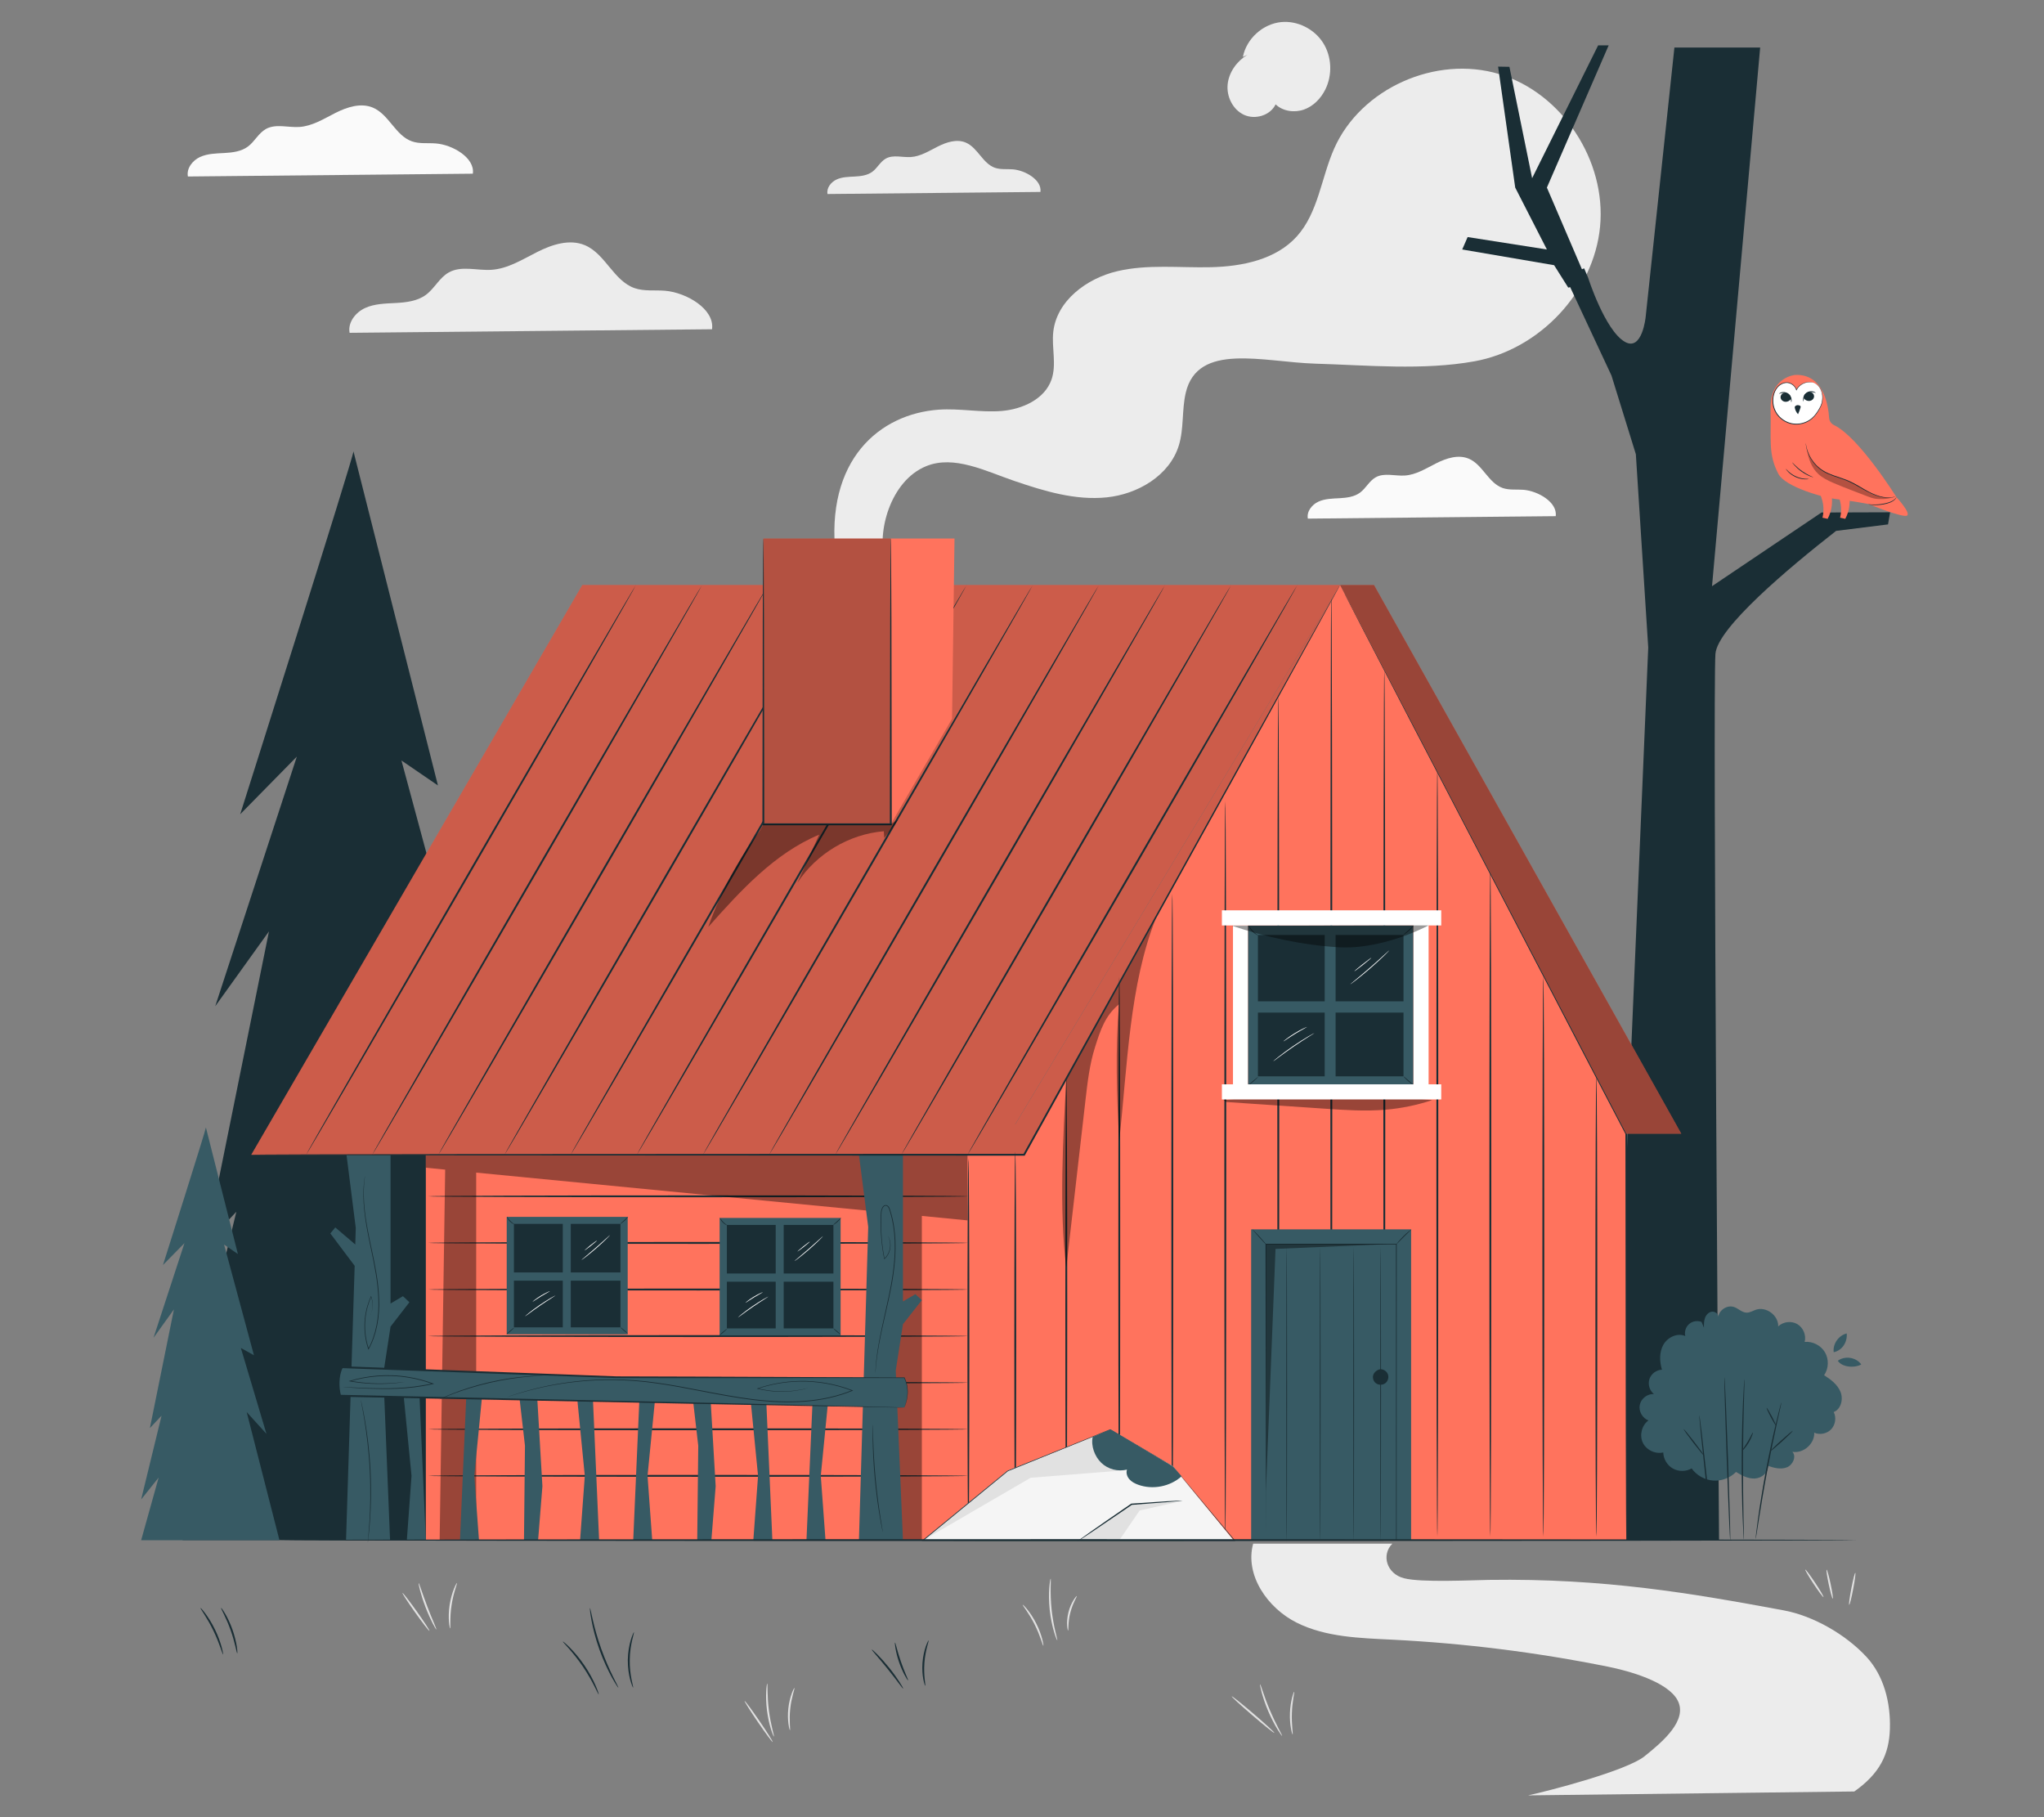 <?xml version="1.0" encoding="UTF-8"?>
<svg id="Layer_2" data-name="Layer 2" xmlns="http://www.w3.org/2000/svg" viewBox="0 0 540 480">
  <rect x="0" y="0" width="540" height="480" fill="#808080" stroke="none"/>
  <defs>
    <style>
      .cls-1 {
        fill: #ff735d;
      }

      .cls-1, .cls-2, .cls-3, .cls-4, .cls-5, .cls-6, .cls-7, .cls-8, .cls-9, .cls-10, .cls-11, .cls-12, .cls-13 {
        stroke-width: 0px;
      }

      .cls-2, .cls-14 {
        opacity: .4;
      }

      .cls-3 {
        fill: #375a64;
      }

      .cls-4 {
        fill: #e1e1e1;
      }

      .cls-5 {
        fill: #ececec;
      }

      .cls-7, .cls-15 {
        opacity: .3;
      }

      .cls-8 {
        fill: #f5f5f5;
      }

      .cls-9 {
        fill: none;
      }

      .cls-10 {
        opacity: .2;
      }

      .cls-11 {
        fill: #1a2e35;
      }

      .cls-12 {
        fill: #fff;
      }

      .cls-13 {
        fill: #fafafa;
      }
    </style>
  </defs>
  <g id="Layer_2-2" data-name="Layer 2">
    <g>
      <rect class="cls-9" width="540" height="480"/>
      <g>
        <path class="cls-13" d="m124.92,45.87c.58-4.18-5.33-7.63-9.77-7.98-2.12-.17-4.31.15-6.32-.55-4.34-1.51-6.08-7.13-10.32-8.91-3.17-1.34-6.82-.15-9.89,1.4-3.07,1.55-6.11,3.49-9.54,3.71-2.99.19-6.23-.92-8.84.54-1.95,1.09-2.97,3.33-4.76,4.65-1.75,1.29-4.04,1.57-6.22,1.69s-4.43.14-6.41,1.05c-1.98.91-3.62,3-3.21,5.15l75.28-.74Z"/>
        <path class="cls-5" d="m274.87,50.69c.43-3.13-3.98-5.7-7.3-5.96-1.58-.13-3.22.11-4.72-.41-3.24-1.13-4.54-5.32-7.71-6.66-2.37-1-5.09-.11-7.39,1.05-2.29,1.15-4.56,2.61-7.13,2.77-2.23.14-4.65-.68-6.6.41-1.45.81-2.22,2.49-3.56,3.48-1.31.97-3.02,1.17-4.65,1.26-1.63.09-3.31.1-4.79.78-1.48.68-2.71,2.24-2.4,3.84l56.23-.55Z"/>
        <path class="cls-13" d="m411,136.33c.5-3.64-4.64-6.63-8.5-6.95-1.84-.15-3.75.13-5.5-.47-3.78-1.32-5.29-6.2-8.97-7.75-2.76-1.16-5.93-.13-8.6,1.22-2.67,1.34-5.31,3.04-8.3,3.23-2.6.17-5.42-.8-7.69.47-1.69.95-2.58,2.9-4.14,4.05-1.53,1.13-3.52,1.36-5.41,1.47-1.89.1-3.86.12-5.58.91-1.72.79-3.15,2.61-2.79,4.48l65.48-.65Z"/>
        <path class="cls-5" d="m188.11,86.96c.73-5.32-6.78-9.7-12.42-10.16-2.69-.22-5.49.19-8.04-.69-5.53-1.93-7.73-9.06-13.12-11.34-4.03-1.7-8.67-.19-12.58,1.78-3.91,1.97-7.77,4.44-12.14,4.72-3.8.24-7.92-1.17-11.24.69-2.48,1.38-3.77,4.24-6.05,5.92-2.23,1.65-5.14,2-7.91,2.15-2.77.15-5.64.18-8.16,1.33-2.52,1.15-4.61,3.82-4.09,6.55l95.76-.94Z"/>
        <path class="cls-5" d="m396.08,19.57c-16.68-5.05-36.54,3.72-43.6,19.65-3.43,7.74-4.2,16.92-9.86,23.21-5.54,6.15-14.44,7.96-22.72,8.15-8.27.2-16.69-.84-24.75,1.06-8.06,1.9-15.98,7.79-16.89,16.02-.46,4.19.92,8.57-.45,12.56-1.79,5.22-7.72,7.89-13.23,8.34-5.5.44-11.04-.73-16.54-.35-15.63,1.09-30.15,13.25-27.24,38.8l13.03,1.37c-2.29-7.65,1.32-21.33,10.82-25.23,7.39-3.04,15.8,1.32,23.36,3.9,7.86,2.68,16.06,5.17,24.33,4.33,8.26-.83,16.64-5.78,19.09-13.71,1.38-4.48.76-9.36,1.83-13.92,3.15-13.43,20.46-8.11,34.25-7.69,13.79.41,28.43,1.82,42.01-.62,17.15-3.09,31.54-18.26,33.2-35.6,1.66-17.34-9.94-35.21-26.62-40.26Z"/>
        <path class="cls-5" d="m329.56,14.46c-2.78,1.69-4.9,4.59-5.23,7.82-.33,3.23,1.37,6.69,4.32,8.05,2.95,1.36,6.95.17,8.35-2.76,1.93,1.83,4.95,2.26,7.46,1.38,2.51-.88,4.5-2.94,5.68-5.32,1.91-3.87,1.71-8.73-.62-12.36-2.33-3.63-6.73-5.85-11.03-5.44-4.87.47-9.2,4.4-10.13,9.2"/>
        <path class="cls-5" d="m489.9,473.2c6.66-4.7,9.2-9.76,9.39-16.58.2-6.82-1.56-13.96-6.19-18.96-5.46-5.9-14.01-10.84-21.91-12.3-24.31-4.5-47.2-8.48-77.79-8.04-4.7.07-17.95.75-22.51-.44s-6.02-6.18-3.04-9.13h-36.78c-2.26,8.3,3.79,17.01,11.49,20.86,7.69,3.85,16.62,4.07,25.21,4.5,19.18.96,38.28,3.35,57.1,7.15,5.46,1.1,15.67,3.93,18.31,8.83,2.85,5.3-4.04,11.08-8.74,14.84-4.7,3.76-24.86,9.05-30.75,10.31l86.21-1.03Z"/>
        <g>
          <path class="cls-4" d="m275.64,434.72c-.15.04-.79-2.64-2.31-5.63-1.5-3.01-3.27-5.11-3.15-5.21.08-.09,2.07,1.91,3.6,4.99,1.56,3.07,1.98,5.85,1.86,5.86Z"/>
          <path class="cls-4" d="m277.57,416.99c.08,0,.02.93,0,2.42-.02,1.49.02,3.54.26,5.8.24,2.25.64,4.27.98,5.72.34,1.45.59,2.34.51,2.36-.06.02-.43-.83-.86-2.27-.43-1.44-.89-3.47-1.14-5.76-.24-2.28-.23-4.37-.11-5.87.11-1.5.29-2.41.36-2.4Z"/>
          <path class="cls-4" d="m284.48,421.58c.13.08-1.09,1.88-1.72,4.43-.66,2.54-.43,4.7-.58,4.71-.12.04-.59-2.18.09-4.84.66-2.66,2.13-4.39,2.21-4.3Z"/>
        </g>
        <g>
          <path class="cls-4" d="m204.15,460.16c-.12.08-1.87-2.29-3.93-5.29-2.05-3-3.62-5.5-3.51-5.57.12-.08,1.87,2.29,3.93,5.29,2.05,3,3.62,5.49,3.5,5.57Z"/>
          <path class="cls-4" d="m202.69,444.72c.16,0-.06,3.19.44,7.06.48,3.87,1.49,6.9,1.34,6.94-.06.02-.39-.71-.78-1.94-.39-1.23-.81-2.98-1.06-4.94-.25-1.96-.27-3.76-.21-5.05.07-1.29.2-2.08.27-2.08Z"/>
          <path class="cls-4" d="m209.88,445.87c.15.06-.79,2.43-1.11,5.52-.34,3.09.09,5.61-.07,5.63-.12.04-.78-2.5-.44-5.68.32-3.18,1.51-5.53,1.61-5.47Z"/>
        </g>
        <g>
          <path class="cls-4" d="m113.45,430.79c-.11.08-1.8-2.1-3.77-4.86-1.97-2.77-3.47-5.08-3.35-5.16.11-.08,1.8,2.1,3.77,4.86,1.97,2.77,3.47,5.08,3.35,5.16Z"/>
          <path class="cls-4" d="m115.29,430.43c-.12.06-1.58-2.52-2.88-5.92-1.31-3.41-1.93-6.3-1.81-6.33.14-.04.99,2.78,2.28,6.15,1.28,3.38,2.53,6.04,2.4,6.11Z"/>
          <path class="cls-4" d="m120.72,418.15c.15.06-.95,2.59-1.43,5.92-.51,3.33-.21,6.07-.37,6.08-.06,0-.22-.67-.31-1.79-.09-1.12-.08-2.68.17-4.37.26-1.7.7-3.19,1.12-4.23.41-1.04.76-1.64.82-1.62Z"/>
        </g>
        <g>
          <path class="cls-4" d="m336.67,457.74c-.09.11-2.69-1.97-5.8-4.64-3.12-2.67-5.57-4.92-5.47-5.03.09-.11,2.69,1.97,5.81,4.64,3.11,2.67,5.56,4.92,5.47,5.03Z"/>
          <path class="cls-4" d="m338.72,458.53c-.06.03-.56-.64-1.26-1.79-.7-1.16-1.58-2.81-2.4-4.71-.81-1.9-1.39-3.68-1.74-4.99-.35-1.31-.49-2.13-.42-2.15.15-.04,1.02,3.18,2.63,6.94,1.6,3.77,3.32,6.62,3.19,6.7Z"/>
          <path class="cls-4" d="m341.5,458.15c-.12.04-.84-2.48-.71-5.67.1-3.19,1-5.65,1.12-5.61.15.04-.51,2.51-.61,5.63-.12,3.12.36,5.62.2,5.65Z"/>
        </g>
        <g>
          <path class="cls-4" d="m481.74,421.86c-.12.08-1.29-1.49-2.62-3.49-1.33-2.01-2.31-3.7-2.19-3.77.12-.08,1.29,1.49,2.62,3.49,1.33,2.01,2.31,3.7,2.19,3.77Z"/>
          <path class="cls-4" d="m484.19,422.28c-.14.03-.61-1.66-1.06-3.77-.45-2.11-.7-3.85-.56-3.88.14-.03.61,1.66,1.06,3.77.45,2.11.7,3.85.56,3.88Z"/>
          <path class="cls-4" d="m488.53,423.91c-.14-.03.11-1.94.56-4.28.45-2.34.92-4.21,1.06-4.18.14.03-.11,1.94-.56,4.28-.44,2.34-.92,4.21-1.06,4.18Z"/>
        </g>
        <path class="cls-11" d="m93.39,119.21c0,1.52-29.93,95.87-29.93,95.87l14.96-15.22-21.56,65.94,14.2-19.78-16.74,82.68,8.12-8.62-14.2,58.33,12.17-15.22-12.17,43.62h96.38l-22.83-89.27,13.78,15.22-17.84-59.85,9.13,5.07-20.8-77.1,9.64,6.59-22.32-88.26Z"/>
        <path class="cls-3" d="m54.41,297.79c0,.58-11.35,36.35-11.35,36.35l5.67-5.77-8.17,25,5.39-7.5-6.35,31.35,3.08-3.27-5.39,22.12,4.62-5.77-4.62,16.54h36.54l-8.66-33.85,5.23,5.77-6.77-22.7,3.46,1.92-7.89-29.23,3.65,2.5-8.46-33.47Z"/>
        <g>
          <path class="cls-11" d="m442.36,12.55l-7.6,71.19s-.91,9.2-5.51,6.54c-5.25-3.03-9.69-16.92-9.69-16.92l-1.05-2.48-5.03,2.11,12.25,26.21,6.44,20.78,3.27,51.08-10,235.78,28.71-.07s-1.7-223.68-.96-234.03c.49-6.89,19.35-22.71,31.88-32.51l13.72-1.71.55-3.2-18.14.06-28.91,19.46,12.72-142.29h-22.67Z"/>
          <polyline class="cls-11" points="419.48 74.74 408.67 49.55 424.99 11.98 422.21 11.98 404.77 47.07 398.77 17.65 395.78 17.6 400.3 49.55 408.67 65.9 387.73 62.62 386.3 65.9 410.58 70.05 414.31 75.97"/>
        </g>
        <g>
          <g>
            <polygon class="cls-1" points="112.5 296.94 268.25 296.94 354.04 154.53 429.66 299.46 429.66 406.84 112.5 406.84 112.5 296.94"/>
            <path class="cls-11" d="m255.84,407.18c-.14,0-.25-22.64-.25-50.56s.11-50.56.25-50.56.25,22.63.25,50.56-.11,50.56-.25,50.56Z"/>
            <path class="cls-11" d="m255.84,316c0,.14-31.96.25-71.37.25s-71.37-.11-71.37-.25,31.95-.25,71.37-.25,71.37.11,71.37.25Z"/>
            <path class="cls-11" d="m255.84,328.31c0,.14-31.96.25-71.37.25s-71.37-.11-71.37-.25,31.95-.25,71.37-.25,71.37.11,71.37.25Z"/>
            <path class="cls-11" d="m255.84,340.62c0,.14-31.96.25-71.37.25s-71.37-.11-71.37-.25,31.95-.25,71.37-.25,71.37.11,71.37.25Z"/>
            <path class="cls-11" d="m255.84,352.92c0,.14-31.96.25-71.37.25s-71.37-.11-71.37-.25,31.95-.25,71.37-.25,71.37.11,71.37.25Z"/>
            <path class="cls-11" d="m255.84,365.23c0,.14-31.96.25-71.37.25s-71.37-.11-71.37-.25,31.95-.25,71.37-.25,71.37.11,71.37.25Z"/>
            <path class="cls-11" d="m255.84,377.54c0,.14-31.96.25-71.37.25s-71.37-.11-71.37-.25,31.95-.25,71.37-.25,71.37.11,71.37.25Z"/>
            <path class="cls-11" d="m255.84,389.84c0,.14-31.96.25-71.37.25s-71.37-.11-71.37-.25,31.95-.25,71.37-.25,71.37.11,71.37.25Z"/>
            <path class="cls-11" d="m429.66,406.84s-.02-.18-.02-.53c0-.37-.01-.89-.02-1.57,0-1.4-.02-3.43-.04-6.06-.02-5.3-.04-12.97-.07-22.55-.02-19.2-.05-46.04-.09-76.67l.03.12c-4-7.67-8.15-15.62-12.4-23.75-17.11-32.87-32.61-62.62-43.83-84.17-5.58-10.77-10.1-19.49-13.23-25.53-1.55-3.01-2.75-5.35-3.57-6.95-.4-.79-.7-1.39-.92-1.81-.2-.41-.3-.63-.3-.63,0,0,.12.2.34.6.22.42.55,1.01.96,1.79.84,1.59,2.08,3.92,3.66,6.91,3.17,6.02,7.73,14.72,13.37,25.46,11.26,21.53,26.79,51.26,43.96,84.1,4.24,8.14,8.39,16.09,12.39,23.76l.03.05v.06c-.04,30.62-.07,57.46-.09,76.67-.03,9.58-.06,17.26-.07,22.55-.02,2.63-.03,4.66-.04,6.06,0,.68-.02,1.2-.02,1.57,0,.35-.02.53-.02.53Z"/>
            <path class="cls-11" d="m268.22,304.2c.14,0,.25,22.76.25,50.84s-.11,50.84-.25,50.84-.25-22.76-.25-50.84.11-50.84.25-50.84Z"/>
            <path class="cls-11" d="m281.7,284.96c.14,0,.25,27.07.25,60.45s-.11,60.46-.25,60.46-.25-27.06-.25-60.46.11-60.45.25-60.45Z"/>
            <path class="cls-11" d="m295.7,258.03c.14,0,.25,33.1.25,73.92s-.11,73.93-.25,73.93-.25-33.09-.25-73.93.11-73.92.25-73.92Z"/>
            <path class="cls-11" d="m309.71,236.05c.14,0,.25,38.02.25,84.91s-.11,84.92-.25,84.92-.25-38.01-.25-84.92.11-84.91.25-84.91Z"/>
            <path class="cls-11" d="m323.71,405.88c-.14,0-.25-43.5-.25-97.14s.11-97.15.25-97.15.25,43.49.25,97.15-.11,97.14-.25,97.14Z"/>
            <path class="cls-11" d="m337.71,183.83c.14,0,.25,49.71.25,111.02s-.11,111.03-.25,111.03-.25-49.7-.25-111.03.11-111.02.25-111.02Z"/>
            <path class="cls-11" d="m351.72,156.73c.14,0,.25,55.78.25,124.57s-.11,124.58-.25,124.58-.25-55.77-.25-124.58.11-124.57.25-124.57Z"/>
            <path class="cls-11" d="m365.72,176.91c.14,0,.25,51.26.25,114.48s-.11,114.49-.25,114.49-.25-51.25-.25-114.49.11-114.48.25-114.48Z"/>
            <path class="cls-11" d="m379.73,203.07c.14,0,.25,45.4.25,101.4s-.11,101.41-.25,101.41-.25-45.39-.25-101.41.11-101.4.25-101.4Z"/>
            <path class="cls-11" d="m393.73,229.78c.14,0,.25,39.42.25,88.04s-.11,88.05-.25,88.05-.25-39.42-.25-88.05.11-88.04.25-88.04Z"/>
            <path class="cls-11" d="m407.73,258.03c.14,0,.25,33.1.25,73.92s-.11,73.93-.25,73.93-.25-33.09-.25-73.93.11-73.92.25-73.92Z"/>
            <path class="cls-11" d="m421.74,284.28c.14,0,.25,27.22.25,60.8s-.11,60.8-.25,60.8-.25-27.22-.25-60.8.11-60.8.25-60.8Z"/>
            <polygon class="cls-2" points="255.6 305.03 112.5 305.03 112.5 308.45 117.61 308.95 116.15 406.81 125.8 406.81 125.8 309.74 236.43 320.49 233.89 406.81 243.54 406.81 243.54 321.18 255.6 322.36 255.6 305.03"/>
            <g class="cls-14">
              <path class="cls-6" d="m281.7,284.96c-.83,15.02-1.94,34.93,0,49.85,1.57-13.62,3.51-30.6,5.07-44.22.54-4.71,1.09-9.46,2.52-13.98s2.66-8.32,6.32-11.33c-.95,11.9-.61,24.2.09,36.12,2.15-20.16,2.71-41.39,9.69-58.9l-23.69,42.47Z"/>
            </g>
            <g>
              <g>
                <g>
                  <polygon class="cls-8" points="309.9 387.36 294.07 378.33 266.26 388.46 243.83 406.89 325.93 406.89 309.9 387.36"/>
                  <polygon class="cls-4" points="243.83 406.89 272.29 390.34 309.9 387.36 293.43 377.61 266.26 388.46 243.83 406.89"/>
                  <polygon class="cls-4" points="285.02 406.94 298.97 397.5 311.95 396.57 301.09 398.98 295.67 406.89 285.02 406.94"/>
                  <path class="cls-11" d="m312.39,396.38s-.36.07-1.03.14c-.72.06-1.67.15-2.84.25-2.46.19-5.79.45-9.55.74l.08-.03c-.5.34-1.03.71-1.56,1.07-3.5,2.4-6.68,4.55-8.99,6.1-1.12.74-2.05,1.36-2.75,1.81-.3.19-.55.35-.76.48-.18.11-.27.16-.28.15,0,0,.08-.08.24-.2.2-.15.43-.32.72-.53.68-.48,1.58-1.12,2.68-1.91,2.27-1.6,5.43-3.78,8.93-6.18.54-.37,1.06-.73,1.56-1.07l.04-.03h.05c3.76-.25,7.09-.47,9.56-.63,1.16-.06,2.12-.11,2.84-.15.67-.03,1.03-.03,1.04-.01Z"/>
                </g>
                <path class="cls-11" d="m309.85,387.3s.1.11.29.33c.19.23.48.56.85,1,.74.89,1.84,2.19,3.25,3.88,2.83,3.38,6.92,8.29,12.02,14.39l.1.12h-.16c-16.73,0-40.6,0-67.07-.01-5.22,0-10.34,0-15.3-.01h-.29s.23-.19.23-.19c8.02-6.57,15.56-12.75,22.38-18.33h.01s.01-.01.01-.01c10.69-4.3,19.92-8.02,27.12-10.91h.03s.03,0,.03,0c5.23,3.08,9.36,5.51,12.18,7.17,1.41.83,2.49,1.47,3.22,1.91.36.22.64.38.83.49.18.11.28.17.28.17,0,0-.1-.05-.29-.16-.19-.11-.47-.27-.84-.48-.74-.43-1.83-1.06-3.24-1.88-2.83-1.65-6.97-4.06-12.21-7.12h.06c-7.19,2.92-16.42,6.65-27.1,10.97h.02c-6.82,5.58-14.35,11.76-22.37,18.34l-.07-.19c4.97,0,10.08,0,15.3,0,26.46.03,50.33.06,67.06.08l-.06.12c-5.07-6.12-9.15-11.03-11.96-14.43-1.4-1.7-2.48-3.01-3.22-3.9-.36-.44-.64-.78-.83-1.02-.19-.23-.28-.35-.28-.35Z"/>
              </g>
              <path class="cls-3" d="m312.15,389.97c-3.05,2.73-7.65,3.61-11.5,2.2-.86-.32-1.7-.75-2.3-1.45-.6-.69-.91-1.69-.61-2.55-2.36.62-5.02-.07-6.78-1.76s-2.79-4.47-2.28-6.86l4.67-2,16.56,9.81,2.24,2.61Z"/>
            </g>
          </g>
          <g>
            <g>
              <g>
                <polygon class="cls-3" points="112.5 406.84 107.48 406.84 108.72 389.84 106.52 367.47 110.79 367.84 112.5 406.84"/>
                <polygon class="cls-3" points="121.52 406.84 126.54 406.84 125.3 389.84 127.49 367.47 123.23 367.84 121.52 406.84"/>
                <polygon class="cls-3" points="142.16 406.84 138.43 406.84 138.69 381.88 137.14 368.37 141.88 368.37 143.3 392.57 142.16 406.84"/>
              </g>
              <g>
                <polygon class="cls-3" points="158.28 406.84 153.25 406.84 154.5 389.84 152.3 367.47 156.57 367.84 158.28 406.84"/>
                <polygon class="cls-3" points="167.29 406.84 172.31 406.84 171.07 389.84 173.27 367.47 169 367.84 167.29 406.84"/>
                <polygon class="cls-3" points="187.94 406.84 184.2 406.84 184.47 381.88 182.91 368.37 187.65 368.37 189.07 392.57 187.94 406.84"/>
              </g>
              <g>
                <polygon class="cls-3" points="204.05 406.84 199.02 406.84 200.27 389.84 198.07 367.47 202.34 367.84 204.05 406.84"/>
                <polygon class="cls-3" points="213.06 406.84 218.09 406.84 216.84 389.84 219.04 367.47 214.77 367.84 213.06 406.84"/>
              </g>
            </g>
            <polygon class="cls-3" points="108.16 343.98 106.45 342.38 103.18 344.32 103.18 336.04 103.18 305.03 91.54 305.03 93.99 324.35 93.86 328.72 88.58 324.22 87.27 325.81 93.7 334.36 91.42 406.81 103.05 406.81 101.27 362.82 103.18 350.42 108.16 343.98"/>
            <polygon class="cls-3" points="243.54 343.43 241.83 341.85 238.55 343.77 238.55 335.6 238.55 305.03 226.92 305.03 229.37 324.08 226.92 406.84 238.55 406.84 236.65 362 238.55 349.78 243.54 343.43"/>
            <g>
              <g>
                <path class="cls-3" d="m238.93,371.78l-149.08-3.11c-.65-2.18-.61-5.58.49-7.55l72.64,2.65,75.95.14c1.22,2.55,1.05,5.18,0,7.86Z"/>
                <path class="cls-11" d="m238.93,371.78s.05-.16.15-.47c.1-.31.26-.78.4-1.43.27-1.27.57-3.42-.62-5.92l.07.04c-9.79,0-29.45.01-55.41.02-6.5,0-13.39-.01-20.61-.02-7.22-.26-14.78-.53-22.62-.81-15.68-.57-32.48-1.18-49.95-1.81l.23-.13-.02.04c-.59,1.11-.8,2.41-.86,3.67-.05,1.26.08,2.51.4,3.65l-.24-.18c41.52.9,78.76,1.71,105.63,2.3,13.44.31,24.29.57,31.79.74,3.74.1,6.65.17,8.63.22.98.03,1.73.05,2.25.07.51.02.78.04.78.04,0,0-.25,0-.75,0-.51,0-1.26-.01-2.22-.03-1.98-.03-4.87-.08-8.59-.14-7.49-.14-18.32-.34-31.75-.58-26.91-.54-64.21-1.28-105.78-2.11h-.19s-.05-.18-.05-.18c-.35-1.21-.47-2.5-.43-3.81.06-1.3.27-2.66.92-3.89l.02-.04.07-.14h.16c17.47.65,34.27,1.27,49.94,1.84,7.84.29,15.4.57,22.62.84,7.23.02,14.12.04,20.61.06,25.96.11,45.62.19,55.41.23h.05s.02.04.02.04c1.19,2.56.85,4.74.56,6.01-.15.65-.32,1.12-.44,1.43-.12.31-.19.45-.19.45Z"/>
              </g>
              <path class="cls-11" d="m106.94,365.02s-1.42.29-3.96.46c-2.53.16-6.2.17-10.51-.59l-.36-.06.35-.11c4.35-1.33,9.9-1.97,15.65-.98,2.21.37,4.32.95,6.27,1.67l.31.12-.32.07c-6.68,1.52-12.72,1.34-16.95,1.2-2.12-.08-3.82-.19-4.99-.27-.54-.04-.98-.07-1.34-.09-.3-.02-.46-.05-.46-.05,0,0,.16,0,.46,0,.35.02.8.04,1.34.06,1.17.06,2.86.14,4.99.21,4.23.1,10.25.26,16.9-1.26v.19c-1.96-.72-4.06-1.29-6.25-1.66-5.72-.98-11.23-.35-15.56.95v-.17c4.28.78,7.94.79,10.47.66,1.27-.07,2.26-.17,2.93-.24.67-.08,1.03-.11,1.03-.11Z"/>
              <path class="cls-11" d="m143.35,363.37s-.1.02-.29.03c-.25.02-.52.03-.82.05-.71.04-1.75.12-3.02.23-2.55.24-6.06.72-9.86,1.59-3.81.88-7.17,1.98-9.57,2.88-1.2.45-2.16.83-2.82,1.11-.28.12-.53.22-.76.31-.18.07-.27.1-.27.1,0,0,.09-.05.26-.13.23-.1.47-.22.75-.35.65-.3,1.61-.7,2.8-1.17,2.39-.94,5.76-2.06,9.57-2.94,3.82-.87,7.34-1.33,9.9-1.53,1.28-.1,2.31-.16,3.03-.17.31,0,.58-.01.83-.02.19,0,.29,0,.29,0Z"/>
              <path class="cls-11" d="m213.42,366.67s-1.18.4-3.46.72c-2.27.3-5.7.48-9.84-.54l-.2-.05.2-.07c3.09-1.05,6.89-1.88,11.19-1.95,4.29-.08,9.09.6,13.87,2.44l.22.08-.22.09c-3.79,1.54-8.06,2.5-12.54,2.84-4.49.36-9.19.13-13.95-.46-9.03-1.16-17.44-3.29-25.24-4.35-7.79-1.13-14.92-1.08-20.84-.45-5.92.6-10.63,1.72-13.83,2.6-1.6.44-2.84.82-3.67,1.1-.83.27-1.27.4-1.27.4,0,0,1.72-.66,4.92-1.58,3.2-.9,7.91-2.04,13.84-2.67,5.92-.65,13.07-.71,20.88.41,7.81,1.05,16.23,3.17,25.24,4.33,4.75.59,9.43.82,13.91.47,4.47-.34,8.72-1.29,12.49-2.82v.17c-4.75-1.83-9.52-2.52-13.8-2.45-4.29.06-8.07.88-11.15,1.91v-.12c4.11,1.03,7.53.87,9.8.59,1.14-.14,2-.33,2.59-.45.58-.14.88-.2.88-.2Z"/>
            </g>
            <path class="cls-11" d="m234.59,326.5s.08.13.22.38c.12.27.29.67.39,1.23.09.56.11,1.27-.09,2.07-.2.79-.63,1.68-1.42,2.39l-.08.07-.02-.1c-.59-2.94-1.08-6.9-.91-11.49.03-.56.02-1.18.25-1.75.11-.28.26-.56.51-.78.25-.22.65-.27.95-.12.62.35.73,1.06.92,1.63.19.6.35,1.21.49,1.84.58,2.51.83,5.2.79,7.97-.06,4.63-.85,8.99-1.68,12.9-.84,3.91-1.7,7.41-2.29,10.37-.6,2.96-.95,5.38-1.13,7.07-.08.84-.14,1.49-.17,1.94-.03.44-.06.68-.06.68,0,0,0-.94.15-2.62.15-1.69.48-4.12,1.07-7.09.57-2.97,1.42-6.48,2.25-10.39.82-3.91,1.6-8.25,1.66-12.87.04-2.75-.21-5.43-.78-7.92-.15-.62-.3-1.23-.49-1.83-.18-.58-.32-1.25-.82-1.52-.25-.12-.54-.09-.75.09-.21.18-.36.43-.46.7-.22.53-.22,1.11-.25,1.69-.19,4.57.28,8.51.85,11.46l-.1-.03c.78-.68,1.2-1.55,1.41-2.32.21-.78.2-1.48.12-2.04-.18-1.11-.58-1.62-.55-1.63Z"/>
            <path class="cls-11" d="m233.21,404.65s-.03-.1-.07-.28c-.05-.24-.11-.51-.17-.81-.15-.71-.34-1.74-.55-3.01-.44-2.55-.94-6.08-1.31-10.01-.36-3.93-.52-7.5-.56-10.08-.02-1.29-.02-2.34-.01-3.06,0-.31.01-.58.02-.83,0-.19.01-.29.02-.29s.01.1.02.29c0,.25.01.52.02.83.02.83.05,1.85.08,3.06.08,2.58.26,6.14.62,10.07.37,3.92.85,7.46,1.25,10.01.19,1.19.36,2.2.49,3.02.05.3.09.57.13.82.03.19.04.29.03.29Z"/>
            <path class="cls-11" d="m97.97,347.25s.03-.11.1-.31c.06-.2.16-.51.24-.92.15-.8.24-2.07-.32-3.53h.1c-.67,1.52-1.32,3.51-1.55,5.88-.24,2.37-.04,5.12.9,7.91h-.17c2.02-3.65,2.92-8.41,2.68-13.34-.17-4.54-1.06-8.79-1.87-12.63-.82-3.85-1.51-7.33-1.82-10.3-.34-2.96-.3-5.39-.16-7.04.07-.83.15-1.47.23-1.9.07-.43.11-.66.11-.66,0,0-.02.23-.07.66-.07.43-.13,1.07-.19,1.9-.12,1.66-.13,4.07.22,7.02.33,2.95,1.03,6.43,1.86,10.27.82,3.84,1.72,8.1,1.89,12.66.24,4.95-.67,9.75-2.72,13.42l-.1.18-.07-.2c-.94-2.82-1.13-5.6-.88-7.98.24-2.39.92-4.39,1.6-5.91l.05-.12.04.12c.55,1.49.44,2.77.27,3.58-.18.82-.4,1.21-.4,1.21Z"/>
            <path class="cls-11" d="m97.17,407.43s0-.13.02-.39c.03-.31.06-.67.1-1.1.09-.95.2-2.34.31-4.05.22-3.42.35-8.16.09-13.39-.26-5.23-.86-9.94-1.41-13.32-.28-1.69-.52-3.06-.71-4-.08-.42-.15-.78-.2-1.09-.04-.25-.06-.38-.06-.38,0,0,.04.13.1.37.07.31.15.66.24,1.08.21.94.48,2.3.77,3.99.59,3.38,1.21,8.1,1.47,13.33.26,5.24.1,9.99-.15,13.41-.13,1.71-.26,3.1-.38,4.05-.05.42-.1.79-.13,1.1-.03.25-.06.38-.06.38Z"/>
          </g>
          <g>
            <rect class="cls-3" x="133.87" y="321.43" width="31.96" height="31.03"/>
            <rect class="cls-11" x="135.77" y="323.28" width="28.15" height="27.33"/>
            <rect class="cls-3" x="135.25" y="336.11" width="29.39" height="2.17"/>
            <rect class="cls-3" x="148.68" y="322.16" width="2.11" height="29.16"/>
            <path class="cls-12" d="m146.73,342.21s-.45.32-1.19.79c-.74.47-1.77,1.13-2.87,1.89-1.11.76-2.09,1.47-2.8,2-.71.52-1.15.85-1.17.82,0-.01.09-.11.28-.27.19-.16.46-.39.8-.67.69-.55,1.66-1.29,2.78-2.05,1.11-.76,2.15-1.4,2.91-1.85.38-.22.69-.39.91-.51.22-.11.34-.17.35-.16Z"/>
            <path class="cls-12" d="m145.29,341.05c.03.05-1.05.6-2.32,1.37-1.27.77-2.25,1.48-2.28,1.44-.02-.02.21-.23.6-.53.39-.3.94-.69,1.58-1.08.64-.39,1.24-.7,1.69-.91.44-.21.73-.31.74-.29Z"/>
            <path class="cls-12" d="m153.61,332.82s.09-.11.29-.27c.28-.23.55-.46.82-.69.88-.75,1.75-1.49,2.7-2.3.93-.83,1.78-1.59,2.65-2.36.26-.24.53-.48.8-.72.19-.17.3-.26.31-.25,0,.01-.08.12-.26.3-.26.26-.51.51-.76.77-.65.64-1.57,1.5-2.61,2.41-1.05.91-2.02,1.7-2.74,2.26-.29.21-.57.43-.86.64-.21.15-.33.22-.33.21Z"/>
            <path class="cls-12" d="m154.39,330.31s.68-.67,1.59-1.39c.91-.72,1.68-1.27,1.72-1.23s-.68.66-1.59,1.39c-.92.72-1.69,1.27-1.72,1.23Z"/>
            <path class="cls-11" d="m135.91,323.41s-.65-.18-1.22-.77c-.58-.58-.8-1.21-.76-1.23.05-.03.35.54.9,1.09.54.55,1.11.86,1.08.91Z"/>
            <path class="cls-11" d="m165.97,321.37s-.34.55-.93,1.08c-.58.53-1.13.86-1.16.81-.03-.05.45-.45,1.03-.97.57-.52,1.02-.96,1.06-.92Z"/>
            <path class="cls-11" d="m165.82,352.24s-.48-.28-1.01-.73c-.52-.45-.91-.85-.87-.88.04-.04.49.29,1.01.73.52.44.91.84.87.88Z"/>
            <path class="cls-11" d="m135.84,350.71s-.38.46-.94.93c-.55.47-1.03.82-1.07.77-.04-.04.38-.46.94-.93.55-.47,1.03-.82,1.07-.77Z"/>
          </g>
          <g>
            <rect class="cls-3" x="190.12" y="321.71" width="31.96" height="31.03"/>
            <rect class="cls-11" x="192.03" y="323.56" width="28.15" height="27.33"/>
            <rect class="cls-3" x="191.5" y="336.39" width="29.39" height="2.17"/>
            <rect class="cls-3" x="204.93" y="322.45" width="2.11" height="29.16"/>
            <path class="cls-12" d="m202.99,342.5s-.45.32-1.19.79c-.74.47-1.77,1.13-2.87,1.89-1.11.76-2.09,1.47-2.8,2-.71.52-1.15.85-1.17.82,0-.01.09-.11.28-.27.19-.16.46-.39.8-.67.69-.55,1.66-1.29,2.78-2.05,1.11-.76,2.15-1.4,2.91-1.85.38-.22.69-.39.91-.51.22-.11.34-.17.35-.16Z"/>
            <path class="cls-12" d="m201.54,341.33c.03.05-1.05.6-2.32,1.37-1.27.77-2.25,1.48-2.28,1.44-.02-.02.21-.23.59-.53.39-.3.94-.69,1.58-1.08.64-.39,1.24-.7,1.69-.91.44-.21.73-.31.74-.29Z"/>
            <path class="cls-12" d="m209.87,333.11s.09-.11.29-.27c.28-.23.55-.46.82-.69.88-.75,1.75-1.49,2.7-2.3.93-.83,1.78-1.59,2.65-2.36.26-.24.53-.48.8-.72.19-.17.3-.26.31-.25,0,.01-.08.12-.26.3-.26.26-.51.51-.76.77-.65.64-1.57,1.5-2.61,2.41-1.05.91-2.02,1.7-2.74,2.26-.29.21-.57.43-.86.64-.21.15-.33.22-.34.21Z"/>
            <path class="cls-12" d="m210.65,330.59s.68-.67,1.59-1.39c.91-.72,1.68-1.27,1.72-1.23s-.68.66-1.59,1.39c-.92.72-1.69,1.27-1.72,1.23Z"/>
            <path class="cls-11" d="m192.17,323.7s-.65-.18-1.22-.77c-.58-.58-.8-1.21-.76-1.23.05-.03.35.54.9,1.09.54.55,1.11.86,1.08.91Z"/>
            <path class="cls-11" d="m222.23,321.65s-.34.55-.93,1.08c-.58.53-1.13.86-1.16.81-.03-.05.45-.45,1.03-.97.57-.52,1.02-.96,1.06-.92Z"/>
            <path class="cls-11" d="m222.07,352.52s-.48-.28-1.01-.73c-.52-.45-.91-.85-.87-.88.04-.04.49.29,1.01.73.52.44.91.84.87.88Z"/>
            <path class="cls-11" d="m192.09,351s-.38.46-.94.93c-.55.47-1.03.82-1.07.77-.04-.04.38-.46.94-.93.55-.47,1.03-.82,1.07-.77Z"/>
          </g>
          <g>
            <rect class="cls-3" x="330.54" y="324.73" width="42.26" height="82.08"/>
            <path class="cls-11" d="m334.44,406.81c1.42,0,13.4-.03,34.46-.07l-.07.07c0-20.17-.02-47.77-.03-78.18h0s.1.1.1.1c-12.1,0-23.76,0-34.46,0l.1-.1c-.06,45.25-.09,75.93-.1,78.19,0-2.25-.04-32.94-.1-78.19v-.1s.1,0,.1,0c10.7,0,22.36,0,34.46,0h.1v.1h0c-.01,30.42-.02,58.01-.03,78.19v.07h-.07c-21.07-.04-33.04-.07-34.46-.07Z"/>
            <path class="cls-11" d="m330.86,324.68s.92.87,1.96,2.03c1.04,1.16,1.85,2.13,1.81,2.16-.04.04-.92-.87-1.96-2.03-1.04-1.16-1.85-2.13-1.81-2.16Z"/>
            <path class="cls-11" d="m372.89,324.77s-.91.85-1.99,1.92c-1.09,1.07-1.91,2-1.96,1.96-.02-.02.16-.27.48-.66.32-.39.79-.91,1.33-1.45.55-.54,1.07-1,1.47-1.31.39-.31.65-.49.67-.47Z"/>
            <path class="cls-11" d="m364.92,361.68c-.65-.08-1.64.48-2.03,1.28-.39.8-.12,1.85.58,2.39.7.55,1.76.56,2.48.04.72-.52,1.03-1.54.72-2.37s-1.2-1.41-2.08-1.35"/>
            <path class="cls-11" d="m339.93,407.4c-.06,0-.1-17.49-.1-39.07s.05-39.07.1-39.07.1,17.49.1,39.07-.05,39.07-.1,39.07Z"/>
            <path class="cls-11" d="m348.78,407.4c-.06,0-.1-17.49-.1-39.07s.05-39.07.1-39.07.1,17.49.1,39.07-.05,39.07-.1,39.07Z"/>
            <path class="cls-11" d="m357.63,407.4c-.06,0-.1-17.49-.1-39.07s.05-39.07.1-39.07.1,17.49.1,39.07-.05,39.07-.1,39.07Z"/>
            <path class="cls-11" d="m364.75,407.4c-.06,0-.1-17.49-.1-39.07s.05-39.07.1-39.07.1,17.49.1,39.07-.05,39.07-.1,39.07Z"/>
            <polygon class="cls-2" points="334.44 393.88 336.98 329.89 366.79 328.62 334.44 328.62 334.44 393.88"/>
          </g>
          <g>
            <rect class="cls-12" x="305.15" y="265.04" width="45.17" height="3.99" transform="translate(60.7 594.77) rotate(-90)"/>
            <g>
              <g>
                <rect class="cls-3" x="329.73" y="244.44" width="43.67" height="42.39"/>
                <rect class="cls-11" x="332.33" y="246.97" width="38.46" height="37.34"/>
                <rect class="cls-3" x="331.62" y="264.5" width="40.16" height="2.97"/>
                <rect class="cls-3" x="349.97" y="245.45" width="2.88" height="39.85"/>
                <path class="cls-12" d="m347.3,272.84s-.15.12-.43.3c-.39.24-.79.49-1.21.76-1.02.64-2.42,1.54-3.93,2.58-1.52,1.04-2.86,2.02-3.82,2.74-.4.3-.78.58-1.14.85-.27.2-.43.31-.43.29s.13-.14.38-.36c.26-.22.63-.53,1.11-.9.94-.75,2.28-1.75,3.8-2.79,1.52-1.04,2.93-1.92,3.97-2.53.52-.31.94-.55,1.24-.7.3-.16.46-.24.47-.23Z"/>
                <path class="cls-12" d="m345.33,271.25s-.35.22-.93.55c-.58.32-1.39.77-2.25,1.3-.87.53-1.63,1.04-2.19,1.41-.55.37-.89.61-.91.58-.02-.02.29-.3.83-.7.53-.4,1.29-.94,2.16-1.47.87-.53,1.69-.97,2.29-1.25.6-.29.99-.44,1-.42Z"/>
                <path class="cls-12" d="m356.71,260.01s.13-.14.4-.36c.36-.3.73-.61,1.13-.94.96-.79,2.27-1.89,3.7-3.13,1.43-1.24,2.7-2.39,3.61-3.23.38-.35.74-.67,1.09-.99.26-.23.41-.36.42-.35,0,.01-.12.15-.36.4-.33.33-.68.67-1.04,1.04-.89.87-2.15,2.03-3.58,3.28-1.43,1.24-2.76,2.33-3.74,3.09-.41.31-.8.61-1.17.89-.28.2-.44.31-.45.3Z"/>
                <path class="cls-12" d="m357.77,256.57s.22-.24.62-.58.95-.79,1.58-1.29c.62-.49,1.19-.93,1.62-1.24s.69-.49.71-.47c.02.02-.22.24-.62.58-.4.34-.96.79-1.58,1.29-.63.49-1.2.93-1.62,1.24s-.69.49-.71.47Z"/>
                <path class="cls-11" d="m332.53,247.16s-.87-.28-1.64-1.07c-.78-.78-1.11-1.64-1.06-1.65.06-.03.45.76,1.2,1.51.75.76,1.53,1.16,1.5,1.22Z"/>
                <path class="cls-11" d="m373.6,244.36s-.5.72-1.29,1.44c-.8.72-1.53,1.18-1.57,1.14-.03-.05.64-.58,1.43-1.29.79-.71,1.38-1.33,1.43-1.29Z"/>
                <path class="cls-11" d="m373.38,286.54s-.68-.37-1.39-.98c-.71-.61-1.22-1.19-1.18-1.23.04-.04.6.47,1.31,1.07.71.61,1.29,1.09,1.26,1.13Z"/>
                <path class="cls-11" d="m332.42,284.46s-.55.6-1.3,1.24c-.76.64-1.4,1.13-1.44,1.09-.04-.04.55-.6,1.3-1.24.76-.64,1.4-1.13,1.43-1.09Z"/>
              </g>
              <rect class="cls-12" x="322.81" y="240.46" width="57.95" height="3.99"/>
              <g class="cls-14">
                <path class="cls-6" d="m323.22,290.58l.77.51c8.65.59,17.31,1.18,25.96,1.76,5.38.37,10.79.73,16.16.27,4.17-.36,8.3-1.21,12.26-2.54-18.32-1.93-36.84-1.93-55.16,0Z"/>
              </g>
              <rect class="cls-12" x="322.81" y="286.42" width="57.95" height="3.99"/>
              <rect class="cls-12" x="352.84" y="264.43" width="45.17" height="3.99" transform="translate(109 641.85) rotate(-90)"/>
              <g class="cls-14">
                <path class="cls-6" d="m325.48,244.53c8.49,2.87,18.8,5.21,28.56,5.7,7.58.38,16.62-2.33,23.38-5.79-17.3-.06-34.64.15-51.94.09Z"/>
              </g>
            </g>
          </g>
          <g>
            <polygon class="cls-1" points="66.38 305.03 263.35 305.03 354.04 154.53 153.83 154.53 66.38 305.03"/>
            <polygon class="cls-10" points="66.38 305.03 270.57 305.03 354.04 154.53 153.83 154.53 66.38 305.03"/>
            <path class="cls-11" d="m168.01,154.53c.12.07-19.29,33.82-43.35,75.38-24.07,41.57-43.68,75.2-43.8,75.13-.12-.07,19.29-33.82,43.36-75.38,24.06-41.55,43.67-75.19,43.8-75.12Z"/>
            <path class="cls-11" d="m185.48,154.53c.12.07-19.29,33.82-43.35,75.38-24.07,41.57-43.68,75.2-43.8,75.13-.12-.07,19.29-33.82,43.36-75.38,24.06-41.55,43.67-75.19,43.8-75.12Z"/>
            <path class="cls-11" d="m202.95,154.53c.12.07-19.29,33.82-43.35,75.38-24.07,41.57-43.68,75.2-43.8,75.13-.12-.07,19.29-33.82,43.36-75.38,24.06-41.55,43.67-75.19,43.8-75.12Z"/>
            <path class="cls-11" d="m220.43,154.53c.12.07-19.29,33.82-43.35,75.38-24.07,41.57-43.68,75.2-43.8,75.13-.12-.07,19.29-33.82,43.36-75.38,24.06-41.55,43.67-75.19,43.8-75.12Z"/>
            <path class="cls-11" d="m237.9,154.53c.12.07-19.29,33.82-43.35,75.38-24.07,41.57-43.68,75.2-43.8,75.13-.12-.07,19.29-33.82,43.36-75.38,24.06-41.55,43.67-75.19,43.8-75.12Z"/>
            <path class="cls-11" d="m255.38,154.53c.12.07-19.29,33.82-43.35,75.38-24.07,41.57-43.68,75.2-43.8,75.13-.12-.07,19.29-33.82,43.36-75.38,24.06-41.55,43.67-75.19,43.8-75.12Z"/>
            <path class="cls-11" d="m272.85,154.53c.12.07-19.29,33.82-43.35,75.38-24.07,41.57-43.68,75.2-43.8,75.13-.12-.07,19.29-33.82,43.36-75.38,24.06-41.55,43.67-75.19,43.8-75.12Z"/>
            <path class="cls-11" d="m290.33,154.53c.12.07-19.29,33.82-43.35,75.38-24.07,41.57-43.68,75.2-43.8,75.13-.12-.07,19.29-33.82,43.36-75.38,24.06-41.55,43.67-75.19,43.8-75.12Z"/>
            <path class="cls-11" d="m307.8,154.53c.12.07-19.29,33.82-43.35,75.38-24.07,41.57-43.68,75.2-43.8,75.13-.12-.07,19.29-33.82,43.36-75.38,24.06-41.55,43.67-75.19,43.8-75.12Z"/>
            <path class="cls-11" d="m325.27,154.53c.12.07-19.29,33.82-43.35,75.38-24.07,41.57-43.68,75.2-43.8,75.13-.12-.07,19.29-33.82,43.36-75.38,24.06-41.55,43.67-75.19,43.8-75.12Z"/>
            <path class="cls-11" d="m342.75,154.53c.12.07-19.29,33.82-43.35,75.38-24.07,41.57-43.68,75.2-43.8,75.13-.12-.07,19.29-33.82,43.36-75.38,24.06-41.55,43.67-75.19,43.8-75.12Z"/>
            <path class="cls-11" d="m66.38,305.03s.33-.02.97-.03c.65,0,1.61-.01,2.85-.03,2.52-.01,6.21-.03,10.96-.05,9.53-.02,23.31-.05,40.32-.08,34.06-.02,81.09-.05,133.03-.07,5.5,0,10.94,0,16.05,0l-.22.13c23.44-42.2,44.33-79.81,59.37-106.88,7.53-13.51,13.6-24.39,17.79-31.91,2.1-3.74,3.72-6.64,4.83-8.62.55-.97.97-1.72,1.26-2.23.29-.5.44-.75.44-.75,0,0-.13.27-.4.77-.28.52-.69,1.27-1.22,2.25-1.09,1.99-2.69,4.9-4.75,8.66-4.16,7.53-10.17,18.44-17.65,31.98-15,27.09-35.84,64.73-59.23,106.96l-.07.13h-.15c-5.11,0-10.55,0-16.05,0-51.94-.03-98.97-.06-133.03-.07-17.02-.03-30.79-.06-40.32-.08-4.75-.02-8.44-.04-10.96-.05-1.24-.01-2.2-.02-2.85-.03-.64,0-.97-.03-.97-.03Z"/>
            <polygon class="cls-1" points="429.66 299.46 444.17 299.46 363 154.53 354.04 154.53 429.66 299.46"/>
            <polygon class="cls-2" points="429.66 299.46 444.17 299.46 363 154.53 354.04 154.53 429.66 299.46"/>
            <g>
              <rect class="cls-1" x="201.67" y="142.25" width="33.67" height="75.47"/>
              <polygon class="cls-1" points="235.33 217.72 251.52 189.85 252.17 142.25 235.33 142.25 235.33 217.72"/>
              <rect class="cls-7" x="201.67" y="142.25" width="33.67" height="75.47"/>
            </g>
            <path class="cls-11" d="m201.67,142.25s.02.13.02.38c0,.27.01.64.02,1.11.01,1,.02,2.43.04,4.27.02,3.74.04,9.14.08,15.87.02,13.52.05,32.38.09,53.85l-.25-.25c5.42,0,11.06,0,16.83,0,5.77,0,11.41,0,16.84,0l-.25.25c.03-21.47.06-40.33.09-53.85.03-6.73.06-12.13.08-15.87.02-1.84.03-3.27.04-4.27,0-.47.02-.84.02-1.11,0-.25.02-.38.02-.38s.02.13.02.38c0,.27.01.64.02,1.11,0,1,.02,2.43.04,4.27.02,3.74.04,9.14.08,15.87.02,13.52.05,32.38.09,53.85v.25s-.25,0-.25,0c-5.43,0-11.07,0-16.84,0-5.76,0-11.41,0-16.83,0h-.25s0-.25,0-.25c.03-21.47.06-40.33.09-53.85.03-6.73.06-12.13.08-15.87.02-1.84.03-3.27.04-4.27,0-.47.02-.84.02-1.11,0-.25.02-.38.02-.38Z"/>
            <g class="cls-14">
              <path class="cls-6" d="m200.77,219.38c-5.82,7.73-10.44,16.35-13.65,25.47,8.53-9.57,17.47-19.44,29.3-24.38-1.92,4.24-3.84,8.49-5.76,12.73,5-7.69,13.68-12.88,22.83-13.63.04.6.08,1.19.12,1.79,1.66-1.98,4.02-5.19,3.54-4.81l-1.81,1.16h-33.67l-.89,1.66Z"/>
            </g>
          </g>
        </g>
        <g>
          <path class="cls-1" d="m474.24,99.04s-6.65.53-6.47,8.91c.18,8.38-.68,12.02,2.07,17.25,1.78,3.38,11.75,6.26,15.63,6.68,3.89.42,8.2,1.27,8.2,1.27,0,0,9.04,3.7,10.14,3.04,1.09-.67-2.79-4.86-2.79-4.86,0,0-9.9-15.9-16.48-19.03-.76-.36-1.26-1.09-1.31-1.93-.22-3.44-1.53-11.67-8.98-11.33Z"/>
          <g>
            <path class="cls-12" d="m478.84,101.03c-1.65-.38-3.5.48-4.26,1.98-.18-.85-1.2-1.73-2.07-1.89-.87-.16-1.78.14-2.46.7-.68.56-1.14,1.35-1.4,2.18-.54,1.7-.3,3.62.65,5.13.95,1.51,2.58,2.58,4.36,2.85,1.77.27,3.66-.26,5.02-1.42.92-.79,1.6-1.82,2.17-2.89.5-.93.64-1.75.64-2.81,0-1.68-.99-3.45-2.64-3.83Z"/>
            <path class="cls-11" d="m478.84,101.03s.14.02.4.11c.26.09.63.27,1.01.63.78.68,1.52,2.21,1.24,4.08-.08.95-.56,1.89-1.14,2.81-.58.92-1.33,1.87-2.4,2.52-1.05.65-2.36,1.02-3.71.95-1.35-.06-2.72-.6-3.81-1.54-1.21-1.01-1.94-2.47-2.12-3.93-.19-1.46.13-2.92.87-4.03.72-1.12,2.02-1.78,3.19-1.63.59.08,1.09.38,1.48.73.39.35.7.78.8,1.25l-.12-.02c.79-1.46,2.16-1.93,2.99-2.04.87-.1,1.33.09,1.33.09,0,.03-.47-.13-1.32-.01-.81.12-2.14.62-2.88,2.03l-.08.15-.05-.17c-.23-.84-1.09-1.67-2.17-1.85-1.1-.14-2.32.49-3.01,1.57-.7,1.07-1.01,2.49-.82,3.9.18,1.41.89,2.82,2.06,3.8,1.05.9,2.38,1.43,3.69,1.49,1.31.07,2.58-.29,3.61-.92,1.04-.62,1.78-1.54,2.35-2.45.58-.91,1.05-1.82,1.14-2.74.29-1.84-.41-3.32-1.15-4.01-.75-.72-1.39-.75-1.36-.8Z"/>
          </g>
          <path class="cls-11" d="m479.68,103.82s-.26-.13-.68-.2c-.41-.08-1.04-.02-1.56.35-.52.37-.77.95-.87,1.36-.1.42-.08.7-.13.7-.03,0-.13-.27-.08-.74.05-.46.3-1.13.91-1.57.61-.44,1.34-.45,1.79-.31.46.14.66.39.63.41Z"/>
          <path class="cls-11" d="m478.75,103.75c-.32-.2-.74-.22-1.1-.11-.36.11-.68.34-.94.61l-.15.47c-.15.28.05.62.3.82.37.3.88.44,1.35.34.47-.1.88-.45,1.01-.9.13-.45-.06-.97-.46-1.23Z"/>
          <path class="cls-11" d="m469.99,104.04s.17-.27.63-.41c.45-.14,1.17-.12,1.79.31.61.44.86,1.11.91,1.57.05.47-.05.75-.08.74-.05,0-.03-.28-.13-.7-.1-.41-.35-.98-.87-1.36-.52-.37-1.15-.42-1.56-.35-.42.07-.65.24-.68.2Z"/>
          <path class="cls-11" d="m470.91,103.97c.32-.2.74-.22,1.1-.11.36.11.68.34.94.61l.15.47c.15.28-.05.62-.3.82-.37.3-.88.44-1.35.34s-.88-.45-1.01-.9c-.13-.45.06-.97.46-1.23Z"/>
          <path class="cls-11" d="m475.69,107.35c-.05-.14-.19-.22-.32-.26-.24-.08-.5-.11-.74-.02-.24.09-.45.25-.49.49.09.69.4,1.35.88,1.85.26-.56.48-1.14.65-1.74.03-.11.06-.22.02-.32Z"/>
          <path class="cls-11" d="m500.8,131.18s-.39.17-1.14.27c-.75.1-1.86.09-3.17-.27-1.31-.34-2.77-1.05-4.31-1.94-1.54-.88-3.21-1.91-5.14-2.57-1.92-.68-3.83-1.21-5.37-2.16-1.54-.93-2.62-2.2-3.31-3.36-.7-1.16-1.01-2.23-1.16-2.96-.15-.74-.15-1.16-.15-1.16,0,0,.03.1.06.3.03.2.08.48.17.85.18.72.51,1.77,1.21,2.91.7,1.13,1.76,2.37,3.28,3.27,1.51.92,3.41,1.44,5.34,2.12,1.96.66,3.64,1.71,5.17,2.6,1.53.9,2.96,1.61,4.25,1.96,1.28.37,2.38.41,3.12.33.74-.08,1.14-.22,1.15-.19Z"/>
          <path class="cls-11" d="m501.01,131.33s-.02.12-.13.29c-.11.18-.31.41-.61.63-.6.46-1.6.79-2.7.99-1.11.21-2.14.21-2.87.16-.37-.03-.66-.07-.86-.11-.2-.04-.31-.07-.31-.08,0-.03.45.03,1.18.05.73.02,1.73,0,2.82-.21,1.09-.2,2.06-.5,2.65-.91.61-.39.79-.83.83-.81Z"/>
          <path class="cls-11" d="m477.89,126.52s-.09.03-.27.06c-.18.03-.44.04-.75.03-.64-.02-1.53-.17-2.42-.56-.9-.4-1.61-.95-2.05-1.41-.22-.23-.39-.43-.49-.58-.1-.15-.15-.23-.14-.24.05-.06.99,1.27,2.76,2.04,1.76.79,3.38.59,3.37.66Z"/>
          <path class="cls-11" d="m479.12,126.1s-.39-.07-.98-.31c-.59-.24-1.38-.64-2.18-1.2-.8-.56-1.44-1.18-1.87-1.65-.43-.48-.65-.81-.63-.82.02-.02.28.28.73.72.45.45,1.1,1.03,1.88,1.58.79.55,1.55.97,2.12,1.24.57.27.94.42.92.45Z"/>
          <path class="cls-1" d="m483.63,129.67l-3.24.06c1.26,2.08,1.67,4.66,1.09,7.02.45.1.91.2,1.36.3,1.2-2.23,1.49-4.94.79-7.38Z"/>
          <path class="cls-1" d="m488.29,129.67l-3.24.06c1.26,2.08,1.67,4.66,1.09,7.02.45.1.91.2,1.36.3,1.2-2.23,1.49-4.94.79-7.38Z"/>
          <g class="cls-15">
            <path class="cls-6" d="m493.33,129.83c-1.41-.83-2.58-1.65-4.07-2.34-2.24-1.02-4.69-1.57-6.87-2.71-2.52-1.32-4.22-3.33-5.01-6.06.36,2.4,1.18,4.79,2.96,6.45,1.12,1.05,2.53,1.74,3.94,2.36,1.58.69,3.18,1.31,4.79,1.93,1.32.51,2.65,1.02,3.97,1.53.83.32,1.66.64,2.54.77.88.13,3.28.11,4.06-.31-2.79.13-4.88-.79-6.29-1.62Z"/>
          </g>
        </g>
        <g>
          <path class="cls-3" d="m449.54,349.19c-1.08-.44-2.41-.23-3.29.54-.89.76-1.3,2.04-1.02,3.18-2.07-.92-4.65.3-5.78,2.28-1.12,1.97-1.03,4.44-.38,6.61-1.47.04-2.85,1.07-3.31,2.47-.46,1.39.03,3.05,1.18,3.96-1.71-.1-3.39,1.19-3.73,2.86-.35,1.67.69,3.52,2.29,4.11-1.75,1.28-2.42,3.85-1.51,5.83.91,1.97,3.3,3.13,5.42,2.62.04,1.73,1.04,3.4,2.54,4.25,1.5.85,3.46.84,4.96-.02,1.3,1.82,3.42,3.02,5.65,3.2,2.23.18,4.52-.68,6.08-2.27,1.52.94,3.2,1.83,4.99,1.73s3.61-1.56,3.45-3.34c1.61.55,3.4,1.02,4.99.39,1.58-.63,2.59-2.83,1.46-4.11,2.88.53,5.9-2.11,5.77-5.04,1.49.65,3.38.27,4.49-.92s1.39-3.09.65-4.54c1.95-.75,2.58-3.39,1.8-5.33-.79-1.93-2.56-3.27-4.33-4.39,1.21-1.75,1.3-4.2.23-6.04-1.07-1.83-3.25-2.96-5.37-2.76.46-1.76-.37-3.78-1.94-4.7s-3.74-.66-5.05.6c.1-2.87-3.14-5.31-5.86-4.41-.84.28-1.63.81-2.52.78-1.2-.04-2.12-1.08-3.26-1.48-1.77-.62-3.95.72-4.18,2.58.01-.85-.95-1.49-1.79-1.34-.84.15-1.47.88-1.75,1.69s-.27,1.67-.26,2.53"/>
          <path class="cls-11" d="m448.94,373.84c.1-.01.99,7.38,1.99,16.51,1,9.13,1.74,16.54,1.64,16.55-.1.01-.99-7.38-1.99-16.51-1-9.13-1.74-16.54-1.64-16.55Z"/>
          <path class="cls-11" d="m450.27,384.6c-.08.06-1.36-1.48-2.87-3.44-1.51-1.96-2.67-3.6-2.6-3.66.08-.06,1.36,1.48,2.87,3.45,1.51,1.96,2.67,3.6,2.6,3.66Z"/>
          <path class="cls-11" d="m455.58,363.8c.1,0,.52,9.63.94,21.52.42,11.89.69,21.53.59,21.53-.1,0-.52-9.63-.94-21.52-.42-11.89-.69-21.53-.59-21.53Z"/>
          <path class="cls-11" d="m460.86,364.24s.02.15.02.43c0,.32-.01.73-.03,1.24-.03,1.12-.08,2.66-.13,4.55-.11,3.84-.22,9.15-.24,15.01-.02,5.86.05,11.17.13,15.01.04,1.89.07,3.43.1,4.55,0,.51.01.92.02,1.24,0,.28,0,.43-.02.43-.01,0-.03-.15-.05-.43-.02-.32-.05-.73-.08-1.24-.06-1.07-.14-2.63-.21-4.55-.14-3.84-.25-9.15-.23-15.02.02-5.87.17-11.18.34-15.02.08-1.92.17-3.47.24-4.55.04-.51.07-.92.09-1.23.02-.28.04-.43.06-.43Z"/>
          <path class="cls-11" d="m463.09,378.4c.09.03-.27,1.26-1.08,2.62-.8,1.36-1.71,2.26-1.78,2.2-.08-.07.69-1.06,1.48-2.38.79-1.32,1.29-2.47,1.38-2.44Z"/>
          <path class="cls-11" d="m470.62,370.42s0,.13-.05.37c-.06.28-.13.63-.22,1.05-.21.96-.5,2.26-.85,3.85-.71,3.25-1.66,7.75-2.6,12.73-.94,4.99-1.69,9.52-2.21,12.81-.25,1.61-.46,2.92-.61,3.89-.07.43-.13.78-.18,1.06-.04.24-.07.37-.09.37-.01,0,0-.13.02-.37.03-.28.07-.64.11-1.07.1-.93.27-2.26.5-3.91.46-3.3,1.17-7.84,2.11-12.84.94-4.99,1.93-9.49,2.71-12.72.39-1.62.71-2.93.95-3.83.11-.42.21-.76.28-1.03.07-.24.11-.36.12-.35Z"/>
          <path class="cls-11" d="m473.63,377.95c.06.07-1.21,1.33-2.84,2.81-1.63,1.48-3.01,2.62-3.07,2.55-.06-.07,1.2-1.33,2.84-2.81,1.63-1.48,3.01-2.62,3.07-2.55Z"/>
          <path class="cls-11" d="m469.18,376.54c-.09.04-.7-.96-1.38-2.24-.67-1.28-1.15-2.35-1.07-2.4.09-.04.7.96,1.38,2.24.67,1.28,1.15,2.35,1.07,2.4Z"/>
          <path class="cls-3" d="m484.44,357.18c-.28-2.18,1.29-4.44,3.44-4.95.21,2.08-1.03,4.45-3.44,4.95"/>
          <path class="cls-3" d="m485.53,359.44c1.04,1.65,4.26,2.03,6.19.97-1.35-1.9-4.32-2.37-6.19-.97"/>
        </g>
        <g>
          <path class="cls-11" d="m158.17,447.57c-.07.03-.46-.84-1.16-2.21-.69-1.37-1.72-3.22-3.03-5.16-1.31-1.93-2.66-3.57-3.67-4.72-1.01-1.15-1.68-1.83-1.62-1.89.04-.05.8.55,1.89,1.65,1.09,1.1,2.5,2.72,3.83,4.68,1.33,1.96,2.31,3.87,2.93,5.29.62,1.42.89,2.34.83,2.36Z"/>
          <path class="cls-11" d="m155.86,424.76c.08-.01.31,1.23.77,3.2.46,1.98,1.18,4.69,2.22,7.6,1.04,2.91,2.2,5.47,3.09,7.29.9,1.82,1.5,2.92,1.43,2.96-.03.02-.22-.24-.53-.72-.31-.48-.74-1.19-1.23-2.08-.98-1.79-2.2-4.34-3.25-7.28-1.05-2.94-1.72-5.69-2.09-7.7-.19-1-.31-1.82-.37-2.39-.06-.57-.08-.88-.05-.89Z"/>
          <path class="cls-11" d="m167.48,431.15c.16.05-1.07,3.2-1.11,7.3-.08,4.1,1.06,7.29.9,7.33-.06.02-.41-.74-.77-2.06-.36-1.31-.66-3.19-.64-5.28.03-2.09.4-3.95.79-5.26.39-1.31.77-2.06.83-2.04Z"/>
        </g>
        <g>
          <path class="cls-11" d="m238.62,446.05c-.12.08-1.81-2.36-4.11-5.2-2.28-2.85-4.31-5.02-4.2-5.13.05-.05.62.44,1.47,1.29.85.85,1.97,2.09,3.13,3.52,1.15,1.43,2.11,2.8,2.76,3.81.65,1.01,1,1.67.94,1.71Z"/>
          <path class="cls-11" d="m236.44,433.87c.15-.03.61,2.3,1.57,5.05.94,2.76,2.02,4.87,1.89,4.94-.11.07-1.41-1.97-2.37-4.78-.97-2.8-1.21-5.21-1.08-5.22Z"/>
          <path class="cls-11" d="m245.33,433.3c.15.05-.88,2.61-1.11,5.95-.26,3.34.38,6.02.22,6.05-.06.02-.3-.63-.51-1.73-.21-1.1-.35-2.65-.22-4.36.13-1.71.5-3.22.86-4.27.37-1.06.7-1.66.76-1.64Z"/>
        </g>
        <g>
          <path class="cls-11" d="m58.93,437.02c-.15.04-.92-2.95-2.58-6.34-1.64-3.4-3.52-5.85-3.39-5.95.05-.04.59.52,1.33,1.53.75,1.01,1.68,2.47,2.52,4.2.84,1.72,1.41,3.37,1.74,4.57.33,1.21.44,1.98.38,1.99Z"/>
          <path class="cls-11" d="m62.68,436.72c-.16.02-.57-2.83-1.76-6.14-1.17-3.32-2.66-5.79-2.52-5.87.06-.03.5.54,1.09,1.55.59,1.01,1.31,2.46,1.91,4.15.6,1.68.96,3.27,1.15,4.42.18,1.16.2,1.88.14,1.89Z"/>
        </g>
        <path class="cls-11" d="m490.53,406.81c0,.14-93.23.25-208.2.25s-208.22-.11-208.22-.25,93.21-.25,208.22-.25,208.2.11,208.2.25Z"/>
      </g>
    </g>
  </g>
</svg>